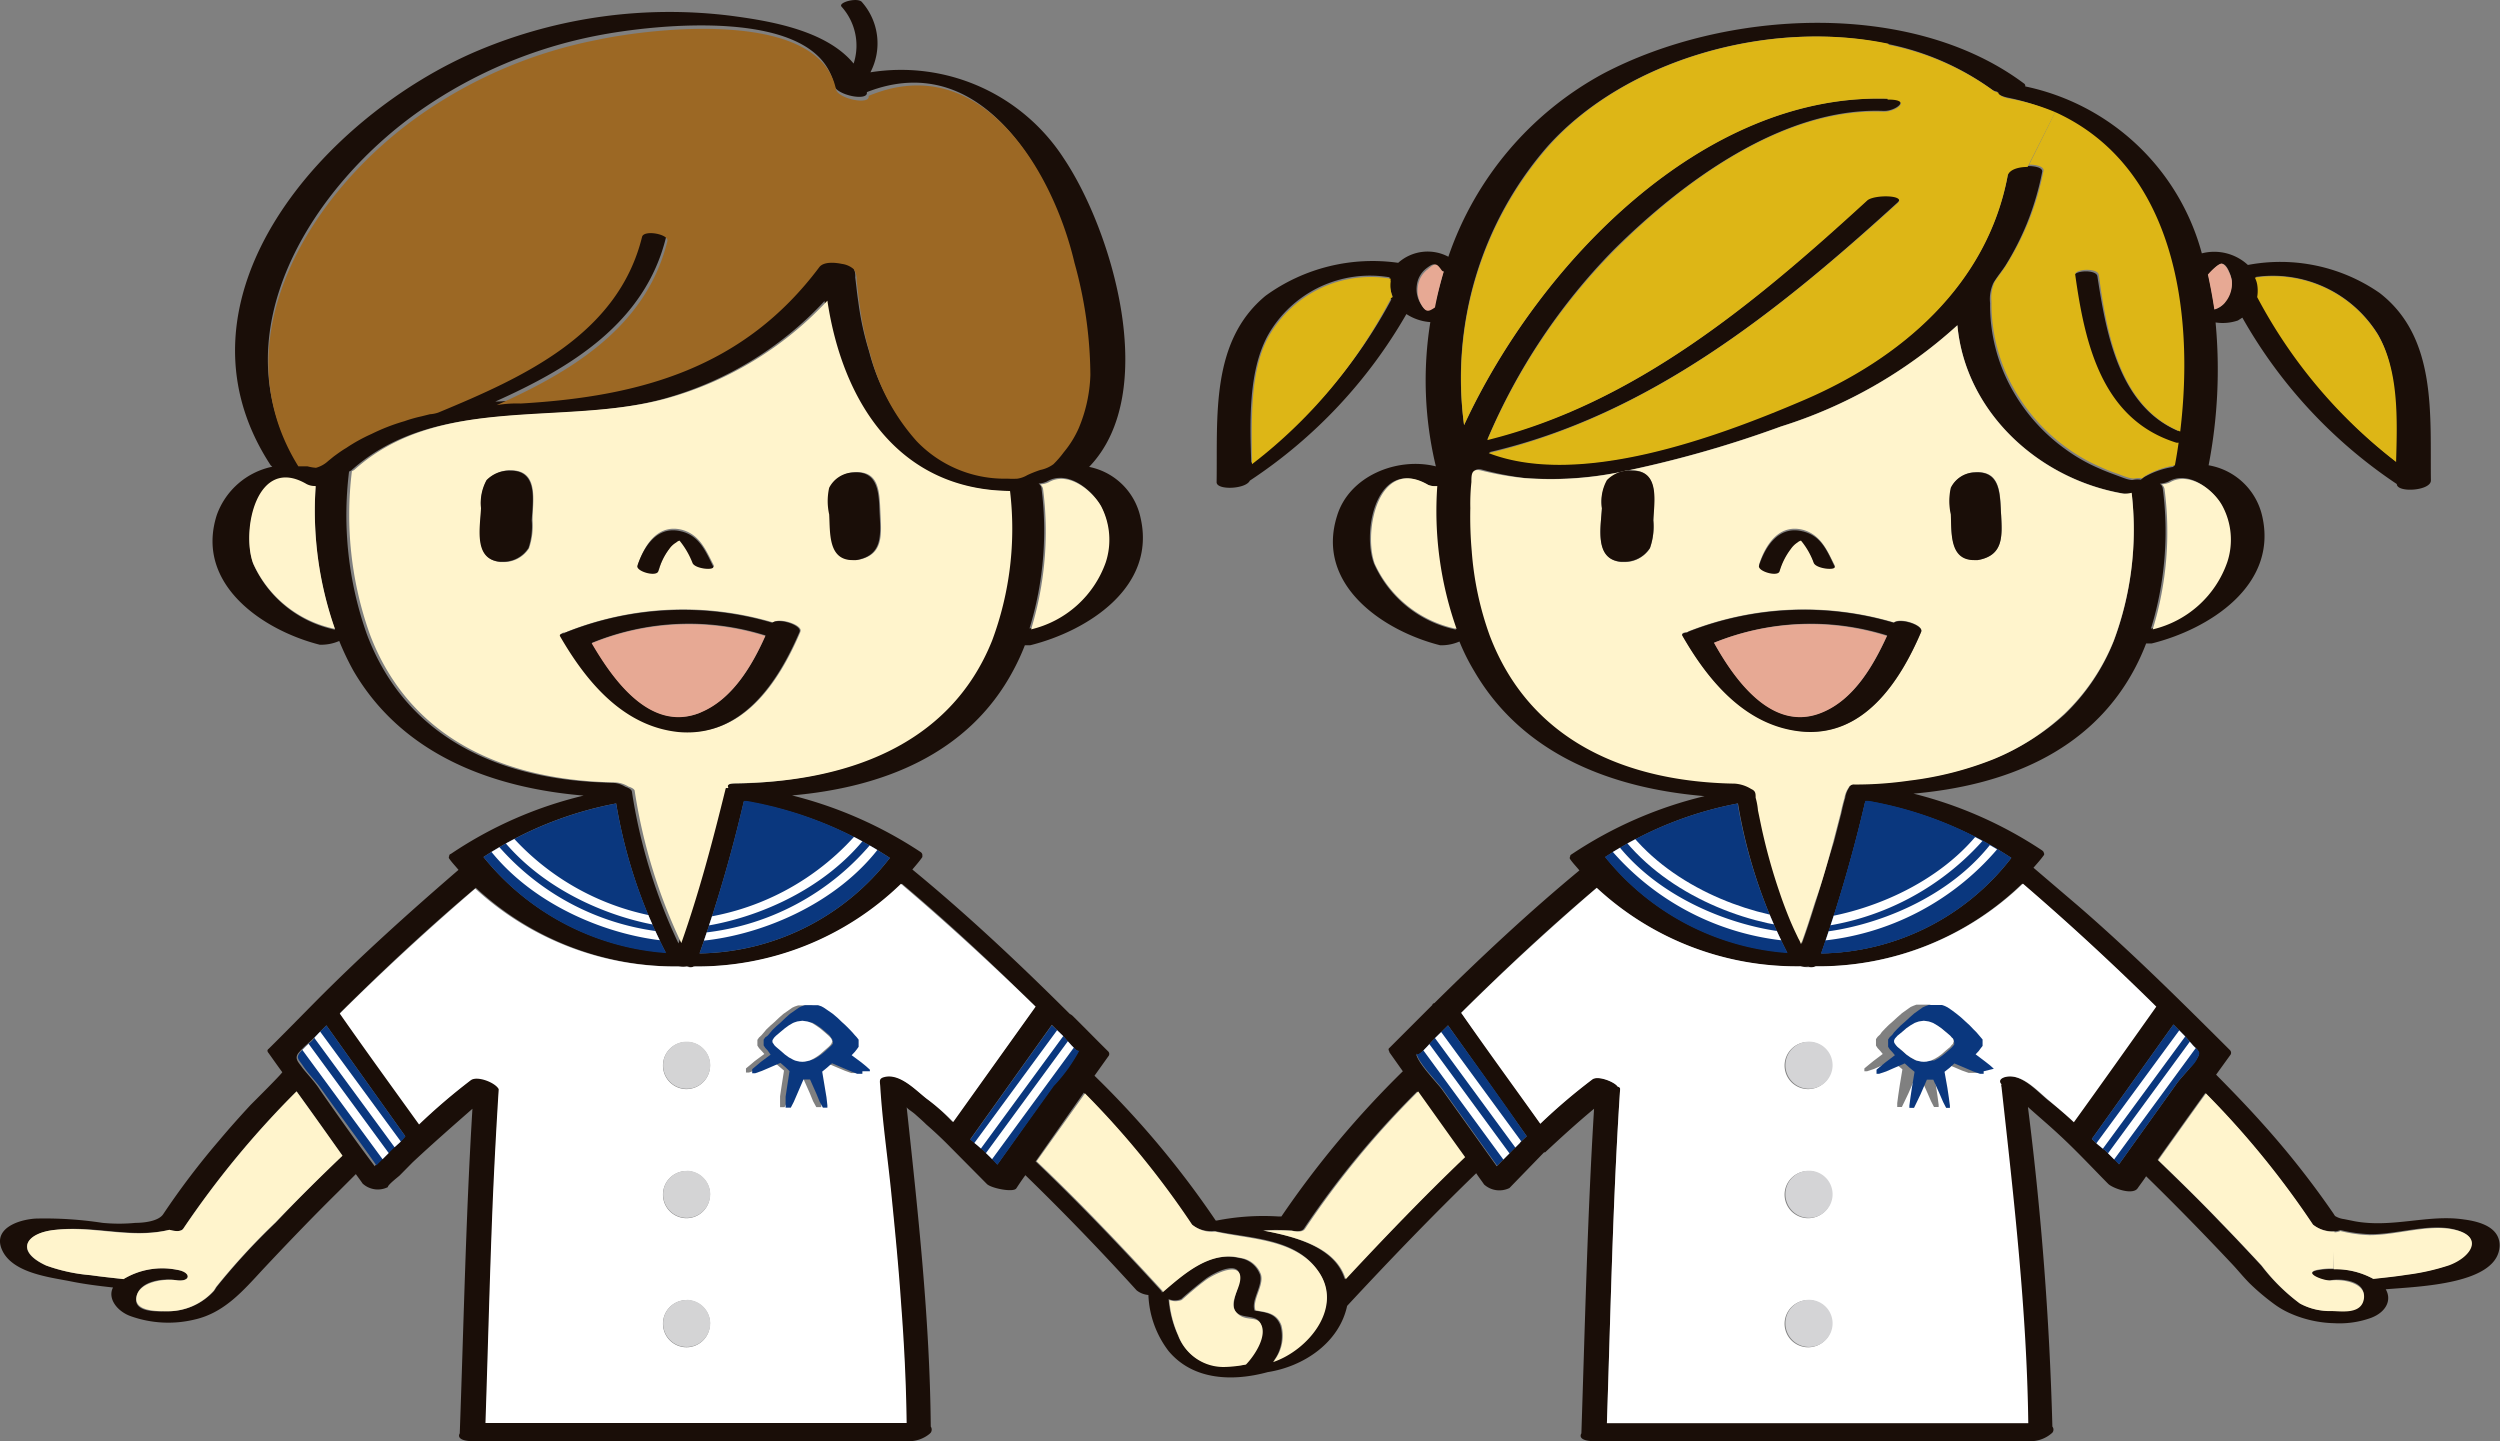 <svg xmlns="http://www.w3.org/2000/svg" xmlns:xlink="http://www.w3.org/1999/xlink" width="140.02" height="80.72" viewBox="0 0 140.02 80.72">
  <rect x="0" y="0" width="140.02" height="80.72" fill="#808080" stroke="none"/>
  <defs>
    <style>
      .a {
        fill: none;
      }

      .b {
        fill: #1a0e08;
      }

      .c {
        fill: #fff4cc;
      }

      .d {
        fill: #ddb616;
      }

      .e {
        fill: #e7a994;
      }

      .f {
        fill: #0a377e;
      }

      .g {
        fill: #fff;
      }

      .h {
        fill: #d4d4d6;
      }

      .i {
        fill: #9c6824;
      }

      .j {
        fill: #d4d4d5;
      }

      .k {
        clip-path: url(#a);
      }

      .l {
        clip-path: url(#b);
      }

      .m {
        clip-path: url(#c);
      }

      .n {
        clip-path: url(#d);
      }

      .o {
        clip-path: url(#e);
      }

      .p {
        clip-path: url(#f);
      }

      .q {
        clip-path: url(#g);
      }

      .r {
        clip-path: url(#h);
      }
    </style>
    <clipPath id="a">
      <path class="a" d="M34.51,45a28.26,28.26,0,0,0,2.8,8.38A14.46,14.46,0,0,1,27.08,48,20.69,20.69,0,0,1,34.51,45Z"/>
    </clipPath>
    <clipPath id="b">
      <path class="a" d="M49.84,48.05A13.75,13.75,0,0,1,39.18,53.4a81.72,81.72,0,0,0,2.48-8.54h.18A21.09,21.09,0,0,1,49.84,48.05Z"/>
    </clipPath>
    <clipPath id="c">
      <path class="a" d="M18.28,57.43l4.42,6.21c0,.1-.55.56-.62.63l-1,1C20.08,63.84,19,62.41,18,61c-.31-.44-.71-.83-1-1.26s-.43-.48-.2-.79a6.25,6.25,0,0,1,.69-.67C17.69,58,18,57.72,18.28,57.43Z"/>
    </clipPath>
    <clipPath id="d">
      <path class="a" d="M59.52,58c.23.23.81,1,.94.83a9.16,9.16,0,0,1-1.44,2l-3.16,4.41a10.68,10.68,0,0,0-1.52-1.41l4.57-6.41Z"/>
    </clipPath>
    <clipPath id="e">
      <path class="a" d="M97.32,45a28.55,28.55,0,0,0,2.8,8.38A14.46,14.46,0,0,1,89.89,48,20.69,20.69,0,0,1,97.32,45Z"/>
    </clipPath>
    <clipPath id="f">
      <path class="a" d="M112.61,48.05A13.77,13.77,0,0,1,102,53.4a86.89,86.89,0,0,0,2.48-8.54h.18A21.09,21.09,0,0,1,112.61,48.05Z"/>
    </clipPath>
    <clipPath id="g">
      <path class="a" d="M81.1,57.43c1.47,2.06,3,4.14,4.41,6.21l-.37.34V64l-1.29,1.29L80.79,61c-.27-.38-1.46-1.57-1.46-2.07,0,.44.77-.51.9-.65Z"/>
    </clipPath>
    <clipPath id="h">
      <path class="a" d="M123.13,58.86c.11.15,0,.28-.1.5a1.81,1.81,0,0,1-.41.49c-.25.31-.55.6-.78.94l-3.16,4.42s-.73-.73-.8-.8a6.17,6.17,0,0,1-.72-.62l4.57-6.41.6.61c.24.23.42.52.67.73A.35.35,0,0,1,123.13,58.86Z"/>
    </clipPath>
  </defs>
  <title>to-page-top-icon</title>
  <g>
    <path class="b" d="M53.35,62.84,58,56.38c-2.41-2.38-4.89-4.7-7.48-6.88a16.42,16.42,0,0,1-11.59,4.63.38.38,0,0,1-.37,0,1.54,1.54,0,0,1-.48,0,16.5,16.5,0,0,1-11.43-4.41c-2.62,2.21-5.14,4.56-7.59,7,1.48,2.06,2.95,4.14,4.44,6.21a34.18,34.18,0,0,1,2.9-2.48c.36-.26,1.37.13,1.56.5V61c-.13,2.07-.24,4.12-.33,6.19-.17,4.16-.27,8.31-.41,12.47H50.74c0-2.23-.14-4.46-.31-6.68-.14-2.07-.33-4.12-.55-6.19s-.5-4-.62-6c0-.28-.09-.43.25-.51.86-.2,1.73.73,2.34,1.21A11.64,11.64,0,0,1,53.35,62.84Zm7.11-4c-.13.19-.71-.6-.94-.83l-.61-.61-4.57,6.41a10.68,10.68,0,0,1,1.52,1.41L59,60.79a9,9,0,0,0,1.44-2Zm40.46-6c.29-.78.54-1.58.79-2.37.34-1.09.65-2.2,1-3.3l.43-1.66q.09-.43.21-.84a1.43,1.43,0,0,1,.24-.6.16.16,0,0,1,.08-.1.32.32,0,0,1,.25-.07,21.17,21.17,0,0,0,3.08-.22,18.74,18.74,0,0,0,4.71-1.2A13.18,13.18,0,0,0,115.65,40a11.69,11.69,0,0,0,2.74-4.09,17.8,17.8,0,0,0,1-8.27,1.85,1.85,0,0,1-.47,0c-4.78-.82-8.85-4.61-9.29-9.43a26.34,26.34,0,0,1-9.88,5.67,62.41,62.41,0,0,1-9.19,2.59,19.48,19.48,0,0,1-5.17.3A16.74,16.74,0,0,1,83,26.3c-.49-.12-.49.23-.53.65a11.64,11.64,0,0,0-.06,1.45,21.74,21.74,0,0,0,.08,2.42,17.69,17.69,0,0,0,1,4.7c2.25,5.94,7.68,8.21,13.74,8.31a2,2,0,0,1,.91.3c.21.11.21.28.25.49s.08.48.13.71c.1.47.19.94.3,1.41.25,1,.54,2.1.89,3.12.17.52.36,1,.56,1.51q.17.39.33.75l.18.38A2.07,2.07,0,0,1,100.92,52.84ZM138,68.3c.84.11,2,.41,2,1.46-.06,2.17-4.47,2.29-6.38,2.45.36.62,0,1.29-.82,1.6a5.21,5.21,0,0,1-2.07.3,6.45,6.45,0,0,1-2.41-.53,4.74,4.74,0,0,1-1-.58A12.69,12.69,0,0,1,126,71.88c-.35-.35-.65-.73-1-1.1-1.57-1.67-3.17-3.31-4.8-4.9-.15.23-.32.45-.48.68-.28.39-1.36,0-1.63-.24-.92-.93-1.83-1.91-2.8-2.8-.56-.52-1.13-1-1.71-1.52q1.13,8.91,1.37,17.9a.27.27,0,0,1,0,.34l-.08.07a1.83,1.83,0,0,1-1.14.41H89.35c-.76,0-.91-.22-.78-.44.2-6.06.34-12.14.71-18.18-.94.78-1.85,1.61-2.74,2.44h-.06l-1.94,2a1.28,1.28,0,0,1-1.42-.2c-.14-.21-.3-.41-.44-.63-2.48,2.4-4.88,4.9-7.23,7.43h0C75,75.22,73,76.54,71,76.85c-1.94.53-4.17.47-5.55-1.18a5.51,5.51,0,0,1-1.13-3.14,1.23,1.23,0,0,1-.66-.26q-3-3.31-6.23-6.45c-.18.24-.35.5-.51.74s-1.38,0-1.64-.24l-2.24-2.26c-.38-.38-.77-.74-1.16-1.08-.2-.2-.41-.38-.61-.56s-.48-.33-.49-.42c.64,5.94,1.3,11.93,1.35,17.9a.3.3,0,0,1,0,.34l-.07.07a1.83,1.83,0,0,1-1.14.41H26.53c-.74,0-.91-.22-.78-.44.22-6.06.34-12.14.71-18.18-1.14,1-2.28,2-3.35,3l-.73.74c-.11.1-.66.52-.66.65a1.26,1.26,0,0,1-1.41-.2c-.12-.18-.26-.36-.38-.53l-1,1c-1.43,1.41-2.83,2.87-4.2,4.33-1.11,1.2-2.16,2.43-3.81,2.81a6.27,6.27,0,0,1-3.59-.18c-.77-.27-1.32-1-1-1.61-.82-.09-1.63-.19-2.45-.36C2.74,71.53.74,71.29.14,70.06S1,68.31,2,68.25a21.3,21.3,0,0,1,3.74.24,9.63,9.63,0,0,0,1.86,0c.43,0,1.25-.08,1.53-.47a43.31,43.31,0,0,1,3.14-4.14c.57-.68,1.16-1.34,1.77-2,.15-.15,1.77-1.76,1.77-1.83-.26-.35-.51-.71-.76-1.06-.06-.07-.12-.17,0-.25.89-.88,1.76-1.77,2.63-2.65,2.56-2.58,5.25-5,8-7.37-.17-.21-.36-.4-.52-.63a.12.12,0,0,1,0-.14c0-.05,0-.09.1-.13a22.77,22.77,0,0,1,7.43-3.26c-5.12-.43-10.16-2.29-12.9-7A15,15,0,0,1,19,35.9a2.55,2.55,0,0,1-1.09.21c-3.2-.81-7-3.4-5.77-7.26a4.21,4.21,0,0,1,3.11-2.71l-.09-.08C9,16.65,18.3,6.38,26.83,2.81A27.68,27.68,0,0,1,40.91.88c2.21.29,5.36.81,6.9,2.68A3.26,3.26,0,0,0,47.13.37c-.2-.24.9-.53,1.14-.26a3.5,3.5,0,0,1,.48,3.94A10.86,10.86,0,0,1,59.58,8.87C62.3,12.93,65,22,61,26.15A3.68,3.68,0,0,1,63.88,29c.9,3.9-3,6.35-6.18,7.14h-.3a12.25,12.25,0,0,1-.65,1.41c-2.52,4.73-7.39,6.56-12.39,7a23.31,23.31,0,0,1,7.2,3.17.23.23,0,0,1,.1.15V48c-.17.25-.37.47-.56.7,3.08,2.53,6,5.28,8.82,8.09a.65.65,0,0,1,.15.1c.68.67,1.35,1.36,2,2a.2.2,0,0,1,0,.28h0l-.77,1.08a51.68,51.68,0,0,1,6.79,8.11h.06a13.53,13.53,0,0,1,3.42-.23h.2A53.48,53.48,0,0,1,78.57,60l-.75-1.06c0-.07-.11-.17,0-.25l2-2a0,0,0,0,1,0,0l.4-.4s0-.08.12-.11c2.6-2.57,5.29-5.09,8.12-7.43-.17-.21-.36-.4-.52-.63a.12.12,0,0,1,0-.14.13.13,0,0,1,.08-.13,23.08,23.08,0,0,1,7.45-3.26c-5.13-.43-10.16-2.29-12.9-7a11.69,11.69,0,0,1-.83-1.66,2.51,2.51,0,0,1-1.08.21c-3.21-.81-7-3.4-5.77-7.26.68-2.22,3.36-3.3,5.53-2.76a20.55,20.55,0,0,1-.31-8.08,2.78,2.78,0,0,1-1.34-.45A27.67,27.67,0,0,1,70,26.92c-.22.48-1.86.55-1.86.09.06-3.65-.36-7.89,2.75-10.45a10.21,10.21,0,0,1,7.42-1.84,2.47,2.47,0,0,1,2.81-.34A18.44,18.44,0,0,1,89.8,4.12C96.59.55,107-.07,113.35,4.67a.16.16,0,0,1,.08.17,13,13,0,0,1,9.89,9.35,2.78,2.78,0,0,1,2.58.65,9.75,9.75,0,0,1,7.38,1.57c3.23,2.5,2.82,6.82,2.87,10.5,0,.58-1.9.71-1.91.2a27.38,27.38,0,0,1-8.65-9.32l-.25.16a2.65,2.65,0,0,1-1.25.11,28.26,28.26,0,0,1-.39,8,3.72,3.72,0,0,1,3,2.84c.9,3.9-3,6.35-6.19,7.14h-.31a12.72,12.72,0,0,1-.64,1.41c-2.51,4.73-7.39,6.56-12.39,7a23.15,23.15,0,0,1,7.19,3.17c.07.05.11.1.11.15a.11.11,0,0,1,0,.13c-.18.25-.38.47-.58.7l2.46,2.1c3,2.59,5.77,5.35,8.55,8.12a.21.21,0,0,1,0,.29l-.78,1.08c.89.9,1.76,1.8,2.6,2.74a49.09,49.09,0,0,1,4,5.08.36.36,0,0,0,.07.1,1.24,1.24,0,0,0,.5.17l.59.12C134,68.79,136,68,138,68.3Zm-.86,2.53c1.27-.45,2-1.61.21-2-1.42-.3-3.19.33-4.66.29a8,8,0,0,1-1.61-.23.79.79,0,0,1-.37.07,1.79,1.79,0,0,1-1.2-.39,49.25,49.25,0,0,0-6-7.35c-.9,1.25-1.78,2.49-2.67,3.74,1.17,1.13,2.33,2.26,3.45,3.43.79.81,1.57,1.64,2.35,2.48A10.75,10.75,0,0,0,128.8,73a3.51,3.51,0,0,0,1.77.42c.57,0,1.68.06,1.81-.71.17-1-1.29-1.13-1.88-1-.44.07-1.59-.42-.67-.57a4.1,4.1,0,0,1,.86-.06,4.42,4.42,0,0,1,2.22.54c.62-.07,1.24-.13,1.86-.23a12.65,12.65,0,0,0,2.42-.55Zm-2.95-45c0-2.38.12-5.12-1-7.09a6.91,6.91,0,0,0-6.84-3.23,1.32,1.32,0,0,1,.13.38,2.12,2.12,0,0,1,0,.71,28.26,28.26,0,0,0,7.74,9.27Zm-9.6-8.94a1.62,1.62,0,0,0,.41-1.17,1.86,1.86,0,0,0-.13-.46h0c-.1-.24-.23-.46-.41-.49s-.63.43-.78.61h0q.21,1,.36,1.95a1.17,1.17,0,0,0,.58-.4Zm.1,14.57a4,4,0,0,0-.26-3.15c-.52-.91-1.86-2-3-1.33a1.47,1.47,0,0,1-.46.11.42.42,0,0,1,.16.25,18.55,18.55,0,0,1-.66,7.87,5.83,5.83,0,0,0,4.2-3.71ZM123,59.36c.14-.22.21-.35.1-.5a.45.45,0,0,0-.1-.14c-.25-.21-.43-.5-.67-.73l-.6-.61-4.57,6.41a6.17,6.17,0,0,0,.72.62c.07.07.8.75.8.8l3.16-4.42c.23-.34.53-.63.78-.94A5.62,5.62,0,0,0,123,59.36Zm-1-35.19c.87-6.87-.35-14.93-7-17.89a12.11,12.11,0,0,0-2.54-.81c-.43-.09-.59-.22-.6-.34a.61.61,0,0,1-.29-.11,15,15,0,0,0-5.91-2.57C99,1.05,91,3.38,86.68,8.19A19.73,19.73,0,0,0,82,23.81c4.16-9,13.35-18.62,23.71-18.28h.17c1.15,0,.32.71-.4.68C99.85,6,94.19,10.21,90.37,14A34.13,34.13,0,0,0,83.31,24.6c8.33-2,15.07-7.73,21.28-13.42.38-.34,2.21-.32,1.7.15-6.73,6.14-13.93,11.92-22.9,14,5.09,2,12.82-.93,17.51-2.91,5.57-2.35,10.41-6.48,11.56-12.65.06-.33.61-.47,1.11-.47s.84.12.81.32a15.89,15.89,0,0,1-.87,2.93,15.7,15.7,0,0,1-1.18,2.31c-.22.34-.48.64-.69,1a2.16,2.16,0,0,0-.18,1.12,9.66,9.66,0,0,0,1.33,5,10.23,10.23,0,0,0,2.85,3.15,9.67,9.67,0,0,0,1.87,1.08c.33.15.67.28,1,.4s.8.33,1,.26a1.34,1.34,0,0,1,.4,0,.64.64,0,0,1,.15-.13,4.7,4.7,0,0,1,1.67-.59c.08-.42.15-.85.21-1.28h-.14c-4.16-1.31-5.11-5.53-5.65-9.4,0-.33,1.26-.39,1.32,0,.49,3.18,1.2,7.31,4.6,8.7ZM116.1,62.86c1.55-2.15,3.09-4.32,4.62-6.48-2.41-2.38-4.88-4.7-7.47-6.88a16.46,16.46,0,0,1-11.6,4.63c-.07.08-.2.09-.36,0a1.6,1.6,0,0,1-.49,0,16.45,16.45,0,0,1-11.37-4.41c-2.62,2.21-5.14,4.56-7.59,7,1.48,2.06,3,4.14,4.43,6.21a32.82,32.82,0,0,1,2.91-2.48c.31-.24,1.26.14,1.42.4a.14.14,0,0,1,.14.15c-.41,6.22-.53,12.47-.74,18.7h23.55c-.08-6.28-.81-12.6-1.5-18.84a.17.17,0,0,1,0-.14c-.17-.19,0-.34.22-.41.91-.22,1.78.77,2.41,1.29a19.13,19.13,0,0,1,1.47,1.26ZM102,53.4a13.73,13.73,0,0,0,10.65-5.35,20.92,20.92,0,0,0-8-3.15h-.18A81,81,0,0,1,102,53.4Zm-1.88,0A28.55,28.55,0,0,1,97.34,45a20.49,20.49,0,0,0-7.43,3,14.46,14.46,0,0,0,10.21,5.34ZM85.51,63.64c-1.46-2.07-2.94-4.15-4.41-6.21l-.89.88c-.13.14-.9,1.09-.9.65,0,.5,1.19,1.69,1.46,2.07l3.06,4.29L85.12,64V64ZM82,64.81c-.88-1.22-1.75-2.45-2.63-3.68a50.16,50.16,0,0,0-6.34,7.68c-.12.18-.44.17-.74.1h-.08a12.35,12.35,0,0,0-1.49,0c1.93.36,4.07,1,4.59,2.72C77.54,69.32,79.75,67,82,64.81Zm-1.2-49.59a.27.27,0,0,1-.12-.09c-.29-.38-.36-.43-.78-.11a1.4,1.4,0,0,0-.54.91A1.57,1.57,0,0,0,79.56,17c.26.45.39.43.77.17.17-.66.34-1.32.53-2Zm.72,20a19.8,19.8,0,0,1-1.08-8,1,1,0,0,1-.48-.06c-2.84-1.64-3.71,2.61-3,4.42a6.46,6.46,0,0,0,4.6,3.69Zm-3.66-18.5A.84.84,0,0,1,78,16.6a2,2,0,0,1-.17-.92.38.38,0,0,1,0-.15A6.57,6.57,0,0,0,71,18.8c-1.08,2-1,4.78-.92,7.12a27.88,27.88,0,0,0,7.85-9.15ZM71.26,76.24c2-.68,4-3.07,2.53-5.1C72.52,69.33,70,69.37,68,68.94a1.74,1.74,0,0,1-1.3-.39,49.25,49.25,0,0,0-6-7.35L58,65.05c2.45,2.33,4.79,4.79,7.06,7.27v.07h0c1.19-1,2.65-2.34,4.34-1.93a1.43,1.43,0,0,1,1.17.94c.17.62-.51,1.4-.31,2,.6.11,1.18.13,1.45.83a2.29,2.29,0,0,1-.43,2.06Zm-1.51.13c.44-.45,1.29-1.67.77-2.36-.28-.37-1-.16-1.31-.55s.15-1.25.21-1.81c.14-1.19-1.45-.37-1.93,0s-.9.72-1.34,1.11a.94.94,0,0,1-.7,0,6,6,0,0,0,.51,2,2.7,2.7,0,0,0,2.64,1.75,5.91,5.91,0,0,0,1.19-.09ZM61.89,31.45a4.06,4.06,0,0,0-.26-3.15c-.52-.9-1.85-2-3-1.33a1.24,1.24,0,0,1-.46.11.42.42,0,0,1,.16.25,18.72,18.72,0,0,1-.67,7.87,5.88,5.88,0,0,0,4.22-3.7ZM61,20.87a23.86,23.86,0,0,0-.89-6.23c-1.23-5-5.13-12-11.56-9.48h0c.11.54-1.71.17-1.83-.37C45.84.34,36.64,1.36,33.41,2A25.93,25.93,0,0,0,23.66,6.1c-6.17,4.26-11.46,12.56-7,19.8h.52a2.43,2.43,0,0,0,.47.08,1.64,1.64,0,0,0,.68-.38l.32-.26c.22-.16.45-.33.69-.47a9.46,9.46,0,0,1,1.43-.79,11,11,0,0,1,1.83-.71,7.9,7.9,0,0,1,.95-.27L24,23a1.79,1.79,0,0,0,.46-.09c4.75-2,10.07-4.36,11.42-9.84.1-.42,1.51-.15,1.42.23-1.18,4.79-5.34,7.3-9.56,9.19.44,0,.9-.06,1.35-.09,6.76-.39,12.5-2,16.72-7.64.25-.33.93-.25,1.26-.18a1.27,1.27,0,0,1,.66.29,1.06,1.06,0,0,1,.17.67c.06.45.1.9.17,1.35a16.49,16.49,0,0,0,.6,2.77,11.6,11.6,0,0,0,2.59,4.85,6.81,6.81,0,0,0,5,2.1h.12a4.51,4.51,0,0,0,.52,0,1.56,1.56,0,0,0,.56-.2,6.52,6.52,0,0,1,.73-.29,1.83,1.83,0,0,0,.73-.32,5.4,5.4,0,0,0,.56-.61,5.71,5.71,0,0,0,.83-1.33,8.21,8.21,0,0,0,.73-2.92Zm-5.54,15a17.93,17.93,0,0,0,1-8.37c-6.29-.07-9.39-5-10.28-10.64a19.32,19.32,0,0,1-9.06,5.49c-5.74,1.56-12.69-.28-17.45,4l-.12.06a19.92,19.92,0,0,0,1,9.12c2.24,5.94,7.67,8.21,13.74,8.31a1.5,1.5,0,0,1,.74.23c.19.06.34.15.36.26A30.63,30.63,0,0,0,38,52.84c1-2.83,1.76-5.72,2.48-8.64,0-.06.07-.08.14-.1s.05-.21.45-.21c6.07-.09,12-2.07,14.43-8ZM39.18,53.4a13.75,13.75,0,0,0,10.66-5.35,21.08,21.08,0,0,0-8-3.15h-.18A81,81,0,0,1,39.18,53.4Zm-1.87,0A28.26,28.26,0,0,1,34.51,45a20.49,20.49,0,0,0-7.43,3,14.44,14.44,0,0,0,10.23,5.34ZM22.7,63.64l-4.42-6.21-.88.88a6.25,6.25,0,0,0-.69.67c-.23.31,0,.51.2.79s.73.82,1,1.26c1,1.43,2,2.86,3.08,4.29,0-.07.91-.9,1-1A6.72,6.72,0,0,0,22.7,63.64Zm-3.52,1.08c-.85-1.2-1.7-2.4-2.57-3.6a51.25,51.25,0,0,0-6.34,7.68c-.12.2-.47.17-.79.08-2.14.5-4.18-.26-6.37,0-1.67.17-2.32,1.19-.53,2a9.63,9.63,0,0,0,2.49.54c.62.09,1.23.15,1.84.22a4.2,4.2,0,0,1,3-.52c.83.13.78.71-.06.58-.66-.11-2,0-2.21.91s1.12.85,1.66.83A3.47,3.47,0,0,0,12,72.29l.14-.22a37.55,37.55,0,0,1,3.31-3.6C16.65,67.19,17.91,65.94,19.18,64.72Zm-.42-29.46a20,20,0,0,1-1.08-8,1,1,0,0,1-.48-.06c-2.83-1.64-3.69,2.61-3,4.42a6.45,6.45,0,0,0,4.56,3.65Z"/>
    <path class="c" d="M137.4,68.86c1.74.36,1.06,1.52-.21,2a12.43,12.43,0,0,1-2.4.54c-.62.1-1.24.16-1.86.23a4.42,4.42,0,0,0-2.22-.54l0-2.07a.79.79,0,0,0,.37-.07,8,8,0,0,0,1.61.23C134.21,69.19,136,68.56,137.4,68.86Z"/>
    <path class="d" d="M133.2,18.78c1.16,2,1.07,4.71,1,7.09a28.36,28.36,0,0,1-7.78-9.23,2.12,2.12,0,0,0,0-.71,1.32,1.32,0,0,0-.13-.38A6.9,6.9,0,0,1,133.2,18.78Z"/>
    <path class="c" d="M130.52,71.72c.59-.09,2,.09,1.88,1s-1.24.72-1.81.71a3.51,3.51,0,0,1-1.77-.42,10.75,10.75,0,0,1-2.14-2.12c-.78-.84-1.56-1.67-2.35-2.48-1.12-1.17-2.28-2.3-3.45-3.43.89-1.25,1.77-2.49,2.67-3.74a49.25,49.25,0,0,1,6,7.35,1.79,1.79,0,0,0,1.2.39l-.05,2.07a4.1,4.1,0,0,0-.86.06C128.93,71.27,130.08,71.72,130.52,71.72Z"/>
    <path class="e" d="M125,15.72a1.65,1.65,0,0,1-.35,1.19,1.24,1.24,0,0,1-.63.42q-.15-1-.36-1.95h0c.15-.18.61-.65.78-.61s.31.25.41.49h0A1.77,1.77,0,0,1,125,15.72Z"/>
    <path class="c" d="M124.48,28.35a4,4,0,0,1,.26,3.15,5.84,5.84,0,0,1-4.17,3.75,18.55,18.55,0,0,0,.66-7.87.42.42,0,0,0-.16-.25,1.47,1.47,0,0,0,.46-.11C122.62,26.38,124,27.44,124.48,28.35Z"/>
    <path class="f" d="M123.13,58.86c.11.15,0,.28-.1.5a1.81,1.81,0,0,1-.41.49c-.25.31-.55.6-.78.94l-3.16,4.42s-.73-.73-.8-.8a6.17,6.17,0,0,1-.72-.62l4.57-6.41.6.61c.24.23.42.52.67.73A.35.35,0,0,1,123.13,58.86Z"/>
    <path class="d" d="M115.11,6.28c6.61,3,7.83,11,7,17.89-3.4-1.39-4.11-5.52-4.56-8.78-.06-.4-1.37-.34-1.32,0,.54,3.87,1.49,8.09,5.65,9.4a.33.33,0,0,0,.14,0c-.06.43-.13.86-.21,1.28a4.7,4.7,0,0,0-1.67.59.64.64,0,0,0-.15.13,1.34,1.34,0,0,0-.4,0c-.23.07-.81-.2-1-.26a9.82,9.82,0,0,1-1-.4,9.67,9.67,0,0,1-1.87-1.08,10.23,10.23,0,0,1-2.85-3.15,9.66,9.66,0,0,1-1.33-5,2.16,2.16,0,0,1,.18-1.12c.21-.33.47-.63.69-1a15.7,15.7,0,0,0,1.18-2.31,15.89,15.89,0,0,0,.87-2.93c0-.2-.36-.32-.81-.32Z"/>
    <path class="g" d="M120.77,56.38c-1.53,2.16-3.07,4.33-4.62,6.48,0-.06-1.3-1.15-1.42-1.25-.63-.52-1.5-1.51-2.41-1.29-.27.07-.39.22-.22.41a.17.17,0,0,0,0,.14c.69,6.24,1.42,12.56,1.5,18.84H90c.21-6.23.33-12.48.74-18.7,0-.06,0-.11-.14-.15-.16-.26-1.11-.64-1.42-.4a32.82,32.82,0,0,0-2.91,2.48c-1.48-2.07-3-4.15-4.43-6.21,2.45-2.43,5-4.78,7.59-7a16.48,16.48,0,0,0,11.42,4.39,1.6,1.6,0,0,0,.49.05.7.7,0,0,0,.36-.05,16.46,16.46,0,0,0,11.6-4.63C115.89,51.72,118.36,54,120.77,56.38ZM111.1,60h0v0h0l-.21-.19-.28-.22-.53-.4.17-.18.11-.15.11-.14h0v-.08h0v-.2h0v-.08l-.11-.13-.11-.13-.23-.3-.18-.18-.2-.21-.23-.21-.25-.23-.27-.22-.24-.18-.25-.17-.14-.07-.17-.06h-.76l-.16.06-.16.07-.24.17-.25.18-.25.22-.25.23-.24.21-.21.21-.17.18-.1.14-.14.13-.09.13v.08h0v.2h0v.08h0l.09.14.14.15.15.18-.53.4-.27.22-.23.19h0V60h0v0h.15l.39-.13.41-.18.63-.27.28.25.27.22-.15.9-.08.54-.06.45V62h.26l.16-.33.21-.44.35-.81h.36l.36.81.19.44.17.33h.26v-.13l-.06-.45-.08-.54-.16-.9.29-.23.26-.24.64.27.42.18.37.13H111l.06,0h0v-.12Zm-8.51-.31A1.32,1.32,0,1,0,101.26,61h0A1.33,1.33,0,0,0,102.59,59.66Zm0,7.22a1.32,1.32,0,1,0-1.32,1.32,1.32,1.32,0,0,0,1.32-1.32Zm0,7.23a1.32,1.32,0,1,0-1.32,1.32,1.32,1.32,0,0,0,1.32-1.32Z"/>
    <path class="c" d="M119.39,27.6a17.8,17.8,0,0,1-1,8.27A11.69,11.69,0,0,1,115.6,40a13.18,13.18,0,0,1-3.94,2.52,18.74,18.74,0,0,1-4.71,1.2,21.17,21.17,0,0,1-3.08.22.32.32,0,0,0-.25.07.16.16,0,0,0-.08.1,1.43,1.43,0,0,0-.24.6q-.12.4-.21.84l-.43,1.66c-.3,1.1-.61,2.21-1,3.3-.25.79-.5,1.59-.79,2.37a1.87,1.87,0,0,0-.15-.32l-.18-.38q-.17-.36-.33-.75c-.2-.49-.39-1-.56-1.51a32,32,0,0,1-.89-3.12c-.11-.47-.2-.94-.3-1.41a3.67,3.67,0,0,0-.13-.71c0-.24,0-.38-.25-.49a2,2,0,0,0-.91-.3c-6.06-.1-11.49-2.37-13.74-8.31a17.69,17.69,0,0,1-1-4.7,21.74,21.74,0,0,1-.08-2.42A11.64,11.64,0,0,1,82.41,27c0-.42,0-.77.53-.65a16.74,16.74,0,0,0,2.45.43,19.48,19.48,0,0,0,5.17-.3,62.41,62.41,0,0,0,9.19-2.59,26.34,26.34,0,0,0,9.88-5.67c.44,4.82,4.51,8.61,9.29,9.43A1.49,1.49,0,0,0,119.39,27.6Zm-8.63,3.77c1.45-.25,1.38-1.32,1.32-2.51s0-2.51-1.46-2.41a1.54,1.54,0,0,0-1.33.86,3.41,3.41,0,0,0,0,1.49c0,1-.09,2.54,1.3,2.56h.17Zm-3.16,4c.15-.36-1.15-.8-1.53-.51a17.72,17.72,0,0,0-11.48.49l-.11.06c-.19,0-.31.07-.25.18,1.45,2.53,3.53,5,6.63,5.36,3.48.37,5.53-2.72,6.74-5.56Zm-6-3.88c.17.33,1.29.43,1.16.18-.42-.84-.78-1.73-1.79-2-1.32-.33-2.08.81-2.44,1.92-.1.32,1,.65,1.15.32a3.83,3.83,0,0,1,.63-1.24,1.34,1.34,0,0,1,.38-.37.44.44,0,0,1,.19-.1,4.27,4.27,0,0,1,.71,1.31Zm-9-2.36c0-1.06.38-2.76-1.18-2.79a1.81,1.81,0,0,0-1.39.57,2.46,2.46,0,0,0-.31,1.57c-.06,1-.43,2.82,1.06,3h.14a1.68,1.68,0,0,0,1.49-.77,3.59,3.59,0,0,0,.19-1.56Z"/>
    <path class="d" d="M115.11,6.28l-1.55,3.07c-.5,0-1,.14-1.11.47-1.15,6.17-6,10.3-11.56,12.65-4.69,2-12.42,4.87-17.51,2.91,9-2.13,16.17-7.91,22.9-14,.51-.47-1.32-.49-1.7-.15-6.21,5.69-13,11.37-21.28,13.42a34.13,34.13,0,0,1,7.06-10.57c3.82-3.85,9.48-8.06,15.13-7.82.72,0,1.55-.64.4-.68h-.17V2.5a15,15,0,0,1,5.91,2.57.61.61,0,0,0,.29.11c0,.12.17.25.6.34A12.23,12.23,0,0,1,115.11,6.28Z"/>
    <path class="b" d="M112.08,28.86c.06,1.19.13,2.26-1.32,2.51h-.2c-1.39,0-1.25-1.55-1.3-2.56a3.41,3.41,0,0,1,0-1.49,1.54,1.54,0,0,1,1.33-.86C112.11,26.35,112,27.81,112.08,28.86Z"/>
    <path class="f" d="M111.1,60v.14h0l-.06,0h-.15l-.37-.13-.42-.18-.64-.27-.26.24-.29.23.16.9.08.54.06.45v.13H109l-.17-.33-.19-.44-.36-.81h-.36l-.35.81-.21.44-.16.33h-.26v-.13l.06-.45.08-.54.15-.9-.27-.22-.28-.25-.63.27-.41.18-.39.13h-.15v0h0v-.23h0l.23-.19.27-.22.53-.4-.15-.18-.14-.15-.09-.14h0V58.5h0v-.2h0v-.08l.09-.13.14-.13.1-.14.17-.18.21-.21.24-.21.25-.23.25-.22.25-.18.24-.17.16-.07.16-.06h.76l.17.06.14.07.25.17.24.18.27.22.25.23.23.21.2.21.18.18.12.14.11.13.11.13v.08h0v.2h0v.08h0l-.11.14-.11.15-.17.18.53.4.28.22.21.19h0v0Zm-1.67-1.64v-.14l-.07-.07-.08-.09-.26-.22-.24-.2-.23-.16-.24-.14h-1l-.24.14-.23.16-.24.2-.26.22-.08.09-.06.07v.29l.06.08.08.09.26.23.24.2.23.16.24.13.11,0h.8l.11,0,.24-.13.23-.16.24-.2.26-.23.08-.09.07-.08v-.15Z"/>
    <polygon class="g" points="109.4 58.25 109.43 58.31 109.4 58.39 109.38 58.46 109.3 58.54 109.23 58.63 108.97 58.85 108.73 59.06 108.5 59.22 108.26 59.35 108.15 59.4 108.03 59.43 107.9 59.46 107.75 59.47 107.6 59.46 107.47 59.43 107.35 59.4 107.24 59.35 107 59.22 106.77 59.06 106.54 58.85 106.27 58.63 106.19 58.54 106.13 58.46 106.09 58.39 106.08 58.31 106.09 58.25 106.13 58.17 106.19 58.1 106.27 58.01 106.54 57.79 106.77 57.59 107 57.43 107.24 57.29 107.35 57.25 107.47 57.21 107.6 57.19 107.75 57.17 107.9 57.19 108.03 57.21 108.15 57.25 108.26 57.29 108.5 57.43 108.73 57.59 108.97 57.79 109.23 58.01 109.3 58.1 109.38 58.17 109.4 58.25"/>
    <path class="f" d="M112.65,48.05A13.7,13.7,0,0,1,102,53.4a81.67,81.67,0,0,0,2.47-8.54h.18A20.84,20.84,0,0,1,112.65,48.05Z"/>
    <path class="b" d="M106.07,34.88c.38-.29,1.68.15,1.53.51-1.21,2.84-3.26,5.93-6.74,5.58-3.1-.32-5.18-2.83-6.63-5.36-.06-.11.06-.16.25-.18l.11-.06A17.72,17.72,0,0,1,106.07,34.88Zm-4,5c1.76-.72,2.85-2.58,3.63-4.29A14.31,14.31,0,0,0,96,36c1.2,2.14,3.31,5,6,3.91Z"/>
    <path class="d" d="M105.77,2.45V5.53C95.36,5.19,86.17,14.82,82,23.81A19.76,19.76,0,0,1,86.74,8.19C91,3.38,99.08,1.05,105.77,2.45Z"/>
    <path class="e" d="M105.68,35.62c-.78,1.71-1.87,3.57-3.63,4.29C99.29,41.05,97.18,38.14,96,36A14.31,14.31,0,0,1,105.68,35.62Z"/>
    <path class="b" d="M102.75,31.72c.13.25-1,.15-1.16-.18a4.25,4.25,0,0,0-.72-1.26.44.44,0,0,0-.19.1,1.34,1.34,0,0,0-.38.37A3.83,3.83,0,0,0,99.67,32c-.1.33-1.25,0-1.15-.32.36-1.11,1.12-2.25,2.44-1.92C102,30,102.33,30.85,102.75,31.72Z"/>
    <path class="h" d="M101.27,58.34A1.32,1.32,0,1,1,100,59.66a1.32,1.32,0,0,1,1.32-1.32Z"/>
    <path class="h" d="M101.27,65.57A1.32,1.32,0,1,1,100,66.89h0A1.31,1.31,0,0,1,101.27,65.57Z"/>
    <path class="h" d="M101.27,72.8A1.32,1.32,0,1,1,100,74.12h0A1.31,1.31,0,0,1,101.27,72.8Z"/>
    <path class="f" d="M97.32,45a28.55,28.55,0,0,0,2.8,8.38A14.46,14.46,0,0,1,89.89,48,20.69,20.69,0,0,1,97.32,45Z"/>
    <path class="b" d="M91.42,26.36c1.56,0,1.23,1.73,1.18,2.79a3.68,3.68,0,0,1-.19,1.54,1.68,1.68,0,0,1-1.49.77h-.14c-1.49-.13-1.12-1.91-1.06-3A2.46,2.46,0,0,1,90,26.89,1.79,1.79,0,0,1,91.42,26.36Z"/>
    <path class="f" d="M81.1,57.43c1.47,2.06,3,4.14,4.41,6.21l-.37.34V64l-1.29,1.29L80.79,61c-.27-.38-1.46-1.57-1.46-2.07,0,.44.77-.51.9-.65Z"/>
    <path class="c" d="M79.43,61.13c.88,1.23,1.75,2.46,2.63,3.68-2.31,2.2-4.52,4.51-6.69,6.84-.52-1.75-2.66-2.36-4.59-2.72a12.35,12.35,0,0,1,1.49,0h.08c.3.07.62.08.74-.1A50.32,50.32,0,0,1,79.43,61.13Z"/>
    <path class="e" d="M80.74,15.13a.27.27,0,0,0,.12.09,19.49,19.49,0,0,0-.49,2c-.38.26-.51.28-.77-.17A1.57,1.57,0,0,1,79.42,16a1.4,1.4,0,0,1,.54-.91C80.38,14.72,80.45,14.72,80.74,15.13Z"/>
    <path class="c" d="M80.5,27.22a19.8,19.8,0,0,0,1.08,8A6.46,6.46,0,0,1,77,31.58c-.66-1.81.21-6.06,3-4.42A1,1,0,0,0,80.5,27.22Z"/>
    <path class="d" d="M78,16.65c-.06,0-.11.07-.13.12A27.81,27.81,0,0,1,70.12,26c0-2.34-.16-5.14.92-7.12a6.57,6.57,0,0,1,6.85-3.27.38.38,0,0,0,0,.15A1.82,1.82,0,0,0,78,16.65Z"/>
    <path class="c" d="M73.83,71.19c1.43,2-.52,4.42-2.53,5.1a2.29,2.29,0,0,0,.47-2.07c-.27-.7-.85-.72-1.45-.83-.2-.59.48-1.37.31-2a1.43,1.43,0,0,0-1.17-.94c-1.69-.41-3.15.91-4.34,1.93h0v-.07c-2.27-2.48-4.61-4.94-7.06-7.27l2.71-3.8a49.25,49.25,0,0,1,6,7.35,1.74,1.74,0,0,0,1.3.39C70,69.42,72.56,69.38,73.83,71.19Z"/>
    <path class="c" d="M70.56,74.06c.52.69-.33,1.91-.77,2.36a6.34,6.34,0,0,1-1.15.14A2.69,2.69,0,0,1,66,74.81a6,6,0,0,1-.51-2,.94.94,0,0,0,.7,0c.44-.39.88-.77,1.34-1.11s2.07-1.15,1.93,0c-.06.56-.66,1.3-.21,1.81S70.28,73.72,70.56,74.06Z"/>
    <path class="c" d="M61.67,28.35a4.06,4.06,0,0,1,.26,3.15,5.87,5.87,0,0,1-4.18,3.75,18.72,18.72,0,0,0,.67-7.87.42.42,0,0,0-.16-.25,1.24,1.24,0,0,0,.46-.11C59.82,26.37,61.15,27.45,61.67,28.35Z"/>
    <path class="i" d="M60.18,14.72A23.86,23.86,0,0,1,61.07,21,8.33,8.33,0,0,1,60.41,24a5.71,5.71,0,0,1-.83,1.33A5.4,5.4,0,0,1,59,26a1.83,1.83,0,0,1-.73.32,6.52,6.52,0,0,0-.73.29,1.56,1.56,0,0,1-.56.2,4.51,4.51,0,0,1-.52,0h-.12a6.81,6.81,0,0,1-5-2.1,11.6,11.6,0,0,1-2.59-4.85,16.49,16.49,0,0,1-.6-2.77c-.07-.45-.11-.9-.17-1.35a1.06,1.06,0,0,0-.17-.67,1.27,1.27,0,0,0-.66-.29c-.33-.07-1-.15-1.26.18-4.22,5.64-10,7.25-16.72,7.64a6.76,6.76,0,0,0-1.35.09c4.22-1.89,8.38-4.4,9.56-9.19.09-.38-1.32-.65-1.42-.23-1.35,5.48-6.67,7.87-11.42,9.84a1.79,1.79,0,0,1-.46.09l-.48.12a7.9,7.9,0,0,0-.95.27,11,11,0,0,0-1.83.71,9.46,9.46,0,0,0-1.43.79c-.24.14-.47.31-.69.47l-.32.26a1.64,1.64,0,0,1-.68.38,2.43,2.43,0,0,1-.47-.08h-.52c-4.49-7.24.8-15.54,7-19.8a25.93,25.93,0,0,1,9.75-4.09C36.71,1.54,45.91.52,46.82,5c.12.54,1.94.91,1.83.37h0C55,2.72,59,9.66,60.18,14.72Z"/>
    <path class="f" d="M59.52,58c.23.23.81,1,.94.83a9.16,9.16,0,0,1-1.44,2l-3.16,4.41a10.68,10.68,0,0,0-1.52-1.41l4.57-6.41Z"/>
    <path class="g" d="M58,56.38l-4.61,6.46a11.64,11.64,0,0,0-1.5-1.31c-.61-.48-1.48-1.41-2.34-1.21-.34.08-.27.23-.25.51.12,2,.42,4,.62,6s.41,4.12.55,6.19c.17,2.22.28,4.45.31,6.68H27.19c.14-4.16.24-8.31.41-12.47.09-2.07.2-4.12.33-6.19V61c-.19-.37-1.2-.76-1.56-.5a34.18,34.18,0,0,0-2.9,2.48c-1.49-2.07-3-4.15-4.44-6.21,2.45-2.43,5-4.78,7.59-7A16.52,16.52,0,0,0,38,54.13a1.54,1.54,0,0,0,.48,0,.38.38,0,0,0,.37,0A16.42,16.42,0,0,0,50.46,49.5C53.07,51.72,55.55,54,58,56.38ZM48.3,60h0v0h0l-.21-.19-.27-.22-.54-.4.17-.18.12-.15.1-.14h0v-.32h0v-.08l-.1-.13L47.45,58l-.12-.14-.17-.18L47,57.45l-.23-.21L46.48,57l-.26-.22L46,56.61l-.25-.17-.13-.07-.18-.06h-.74l-.18.06-.15.07-.24.17-.26.18-.25.22-.24.23-.24.21-.22.21-.15.18-.12.14-.14.13-.09.13v.08h0v.08h0v.08h0v.08h0l.09.14.14.15.16.18-.54.4-.26.22-.23.19h0v.23h0v0h.17l.37-.13.42-.18.62-.27.29.25.26.22-.14.9-.08.54v.61h.25l.17-.33.19-.44.35-.81H45l.36.81.18.44.18.33H46v-.13l-.05-.45-.09-.54-.15-.9.28-.23.27-.24.63.27.43.18.36.13h.17l.05,0h0v-.05Zm-8.53-.31A1.32,1.32,0,1,0,38.44,61h0A1.33,1.33,0,0,0,39.77,59.66Zm0,7.22a1.32,1.32,0,1,0-1.32,1.32h0a1.31,1.31,0,0,0,1.31-1.31Zm0,7.23a1.32,1.32,0,1,0-1.32,1.32h0a1.31,1.31,0,0,0,1.31-1.31Z"/>
    <path class="c" d="M56.57,27.5a17.93,17.93,0,0,1-1,8.37c-2.4,6-8.36,7.93-14.34,8-.4,0-.5.09-.45.21s-.13,0-.14.1c-.72,2.92-1.48,5.81-2.48,8.64a30.63,30.63,0,0,1-2.61-8.51c0-.11-.17-.2-.36-.26a1.5,1.5,0,0,0-.74-.23c-6.07-.1-11.5-2.37-13.74-8.31a19.92,19.92,0,0,1-1-9.12l.12-.06c4.76-4.29,11.71-2.45,17.45-4a19.32,19.32,0,0,0,9.06-5.49C47.18,22.45,50.28,27.43,56.57,27.5ZM48,31.37c1.45-.25,1.38-1.32,1.32-2.51s0-2.51-1.45-2.41a1.58,1.58,0,0,0-1.35.86,3.41,3.41,0,0,0,0,1.49c.06,1-.07,2.54,1.31,2.56H48Zm-3.17,4c.16-.36-1.15-.8-1.53-.51a17.69,17.69,0,0,0-11.47.49.24.24,0,0,0-.11.06c-.19,0-.32.07-.26.18,1.46,2.53,3.53,5,6.63,5.36,3.49.37,5.53-2.72,6.74-5.56Zm-6-3.88c.15.33,1.27.43,1.15.18-.43-.84-.78-1.73-1.79-2-1.33-.33-2.07.81-2.45,1.92-.1.32,1,.65,1.17.32a3.59,3.59,0,0,1,.61-1.24,1.28,1.28,0,0,1,.4-.37.4.4,0,0,1,.18-.1,4.82,4.82,0,0,1,.74,1.31Zm-9-2.36c0-1.06.38-2.76-1.18-2.79a1.81,1.81,0,0,0-1.39.57,2.68,2.68,0,0,0-.31,1.57c0,1-.43,2.82,1.06,3h.12a1.68,1.68,0,0,0,1.5-.77,3.93,3.93,0,0,0,.2-1.56Z"/>
    <path class="b" d="M49.27,28.86c.06,1.19.13,2.26-1.32,2.51h-.2c-1.38,0-1.25-1.55-1.31-2.56a3.41,3.41,0,0,1,0-1.49,1.58,1.58,0,0,1,1.35-.86C49.3,26.35,49.21,27.81,49.27,28.86Z"/>
    <path class="f" d="M48.3,60v.14h0l0,0H48L47.66,60l-.43-.18-.63-.27-.27.24-.28.23.15.9.09.54.05.45v.13h-.25l-.18-.33-.18-.44-.36-.81H45l-.35.81-.19.44-.17.33H44v-.61l.08-.54.14-.9L44,59.78l-.29-.25-.62.27-.42.18-.37.13h-.17v0h0v-.23h0l.23-.19.26-.22.54-.4L43,58.84l-.14-.15-.09-.14h0v-.08h0v-.08h0v-.08h0v-.08l.09-.13L43,58l.12-.14.15-.18.22-.21.24-.21L44,57l.25-.22.26-.18.24-.17.15-.07.18-.06h.74l.18.06.13.07.25.17.26.18.26.22.24.23.23.21.21.21.17.18.12.14.12.13.1.13v.08h0v.32h0l-.1.14-.12.15-.17.18.54.4.27.22.21.19h0V60Zm-1.68-1.64v-.14l-.06-.07L46.47,58l-.25-.22-.24-.2-.23-.16-.24-.14h-1l-.24.14-.22.16-.24.2-.26.22-.09.09,0,.07v.29l0,.08.09.09.26.23.24.2.22.16.24.13.11,0h.82l.1,0,.24-.13.23-.16.24-.2.25-.23.09-.09.06-.08v-.15Z"/>
    <polygon class="g" points="46.59 58.25 46.62 58.31 46.59 58.39 46.56 58.46 46.5 58.54 46.41 58.63 46.16 58.85 45.92 59.06 45.69 59.22 45.46 59.35 45.35 59.4 45.22 59.43 45.08 59.46 44.94 59.47 44.79 59.46 44.65 59.43 44.53 59.4 44.42 59.35 44.18 59.22 43.96 59.06 43.72 58.85 43.46 58.63 43.37 58.54 43.32 58.46 43.27 58.39 43.26 58.31 43.27 58.25 43.32 58.17 43.37 58.1 43.46 58.01 43.72 57.79 43.96 57.59 44.18 57.43 44.42 57.29 44.53 57.25 44.65 57.21 44.79 57.19 44.94 57.17 45.08 57.19 45.22 57.21 45.35 57.25 45.46 57.29 45.69 57.43 45.92 57.59 46.16 57.79 46.41 58.01 46.5 58.1 46.56 58.17 46.59 58.25"/>
    <path class="b" d="M43.25,34.88c.38-.29,1.69.15,1.53.51C43.57,38.23,41.53,41.32,38,41c-3.1-.32-5.17-2.83-6.63-5.36-.06-.11.07-.16.26-.18a.24.24,0,0,1,.11-.06A17.69,17.69,0,0,1,43.25,34.88Zm-4,5c1.76-.72,2.87-2.58,3.63-4.29a14.31,14.31,0,0,0-9.72.41c1.21,2.14,3.31,5,6.07,3.91Z"/>
    <path class="e" d="M42.86,35.62c-.76,1.71-1.87,3.57-3.63,4.29-2.76,1.14-4.86-1.77-6.09-3.88A14.31,14.31,0,0,1,42.86,35.62Z"/>
    <path class="b" d="M39.94,31.72c.12.25-1,.15-1.15-.18a4.66,4.66,0,0,0-.73-1.26.4.4,0,0,0-.18.1,1.28,1.28,0,0,0-.4.37A3.59,3.59,0,0,0,36.87,32c-.12.33-1.27,0-1.17-.32.38-1.11,1.12-2.25,2.45-1.92C39.16,30,39.51,30.85,39.94,31.72Z"/>
    <path class="j" d="M38.46,58.34a1.32,1.32,0,1,1-1.32,1.32,1.32,1.32,0,0,1,1.32-1.32Z"/>
    <path class="j" d="M38.46,65.57a1.32,1.32,0,1,1-1.32,1.32h0a1.31,1.31,0,0,1,1.31-1.31Z"/>
    <path class="j" d="M38.46,72.8a1.32,1.32,0,1,1-1.32,1.32h0a1.31,1.31,0,0,1,1.31-1.31Z"/>
    <path class="f" d="M34.51,45a28.26,28.26,0,0,0,2.8,8.38A14.46,14.46,0,0,1,27.08,48,20.69,20.69,0,0,1,34.51,45Z"/>
    <g class="k">
      <g>
        <path class="g" d="M37.58,52.72c-3.37-.24-7.9-2-10.41-5.47l.39-.29a14.25,14.25,0,0,0,10.06,5.28Z"/>
        <path class="g" d="M38.18,52c-3.37-.24-7.9-2-10.41-5.47l.39-.29a14.25,14.25,0,0,0,10.06,5.28Z"/>
      </g>
    </g>
    <path class="b" d="M28.6,26.36c1.56,0,1.23,1.73,1.18,2.79a3.84,3.84,0,0,1-.18,1.54,1.68,1.68,0,0,1-1.5.77H28c-1.49-.13-1.11-1.91-1.06-3a2.68,2.68,0,0,1,.31-1.57A1.79,1.79,0,0,1,28.6,26.36Z"/>
    <path class="f" d="M18.28,57.43l4.42,6.21c0,.1-.55.56-.62.63l-1,1C20.08,63.84,19,62.41,18,61c-.31-.44-.71-.83-1-1.26s-.43-.48-.2-.79a6.25,6.25,0,0,1,.69-.67C17.69,58,18,57.72,18.28,57.43Z"/>
    <path class="c" d="M16.61,61.13c.87,1.2,1.72,2.4,2.57,3.6-1.27,1.21-2.53,2.46-3.76,3.74a37.55,37.55,0,0,0-3.31,3.6l-.14.22a3.46,3.46,0,0,1-2.66,1.15c-.54,0-1.83,0-1.66-.83s1.55-1,2.21-.91c.84.13.89-.45.06-.58a4.2,4.2,0,0,0-3,.52c-.61-.07-1.22-.13-1.84-.22a9.63,9.63,0,0,1-2.49-.54c-1.79-.83-1.14-1.85.53-2,2.19-.23,4.23.53,6.37,0,.32.09.67.12.79-.08A51.72,51.72,0,0,1,16.61,61.13Z"/>
    <path class="c" d="M17.68,27.22a20,20,0,0,0,1.08,8,6.43,6.43,0,0,1-4.59-3.69c-.66-1.81.2-6.06,3-4.42A1,1,0,0,0,17.68,27.22Z"/>
    <g class="l">
      <g>
        <path class="f" d="M49.84,48.05A13.75,13.75,0,0,1,39.18,53.4a81.72,81.72,0,0,0,2.48-8.54h.18A21.09,21.09,0,0,1,49.84,48.05Z"/>
        <path class="g" d="M39,52.72c3.37-.24,7.9-2,10.41-5.47L49,47a14.27,14.27,0,0,1-10,5.28Z"/>
        <path class="g" d="M38.35,52c3.37-.24,7.9-2,10.41-5.47l-.39-.29a14.27,14.27,0,0,1-10,5.28Z"/>
      </g>
    </g>
    <g class="m">
      <g>
        <polygon class="g" points="22.33 64.57 17.28 57.69 17.66 57.41 22.71 64.29 22.33 64.57"/>
        <polygon class="g" points="21.65 65.23 16.6 58.35 16.99 58.06 22.04 64.95 21.65 65.23"/>
      </g>
    </g>
    <g class="n">
      <g>
        <polygon class="g" points="54.76 64.57 59.8 57.69 59.42 57.41 54.37 64.29 54.76 64.57"/>
        <polygon class="g" points="55.39 65.16 60.44 58.27 60.05 57.99 55.01 64.87 55.39 65.16"/>
      </g>
    </g>
    <path class="f" d="M112.61,48.05A13.77,13.77,0,0,1,102,53.4a86.89,86.89,0,0,0,2.48-8.54h.18A21.09,21.09,0,0,1,112.61,48.05Z"/>
    <g class="o">
      <g>
        <path class="g" d="M100.35,52.72a14.82,14.82,0,0,1-10.41-5.47l.39-.29c2.41,3.33,6.79,5,10,5.28Z"/>
        <path class="g" d="M101,52c-3.38-.24-7.91-2-10.41-5.47l.39-.29c2.41,3.33,6.79,5,10,5.28Z"/>
      </g>
    </g>
    <g class="p">
      <g>
        <path class="g" d="M101.71,52.72a14.84,14.84,0,0,0,10.41-5.47l-.39-.29c-2.41,3.33-6.79,5-10,5.28Z"/>
        <path class="g" d="M101.11,52a14.84,14.84,0,0,0,10.41-5.47l-.39-.29c-2.41,3.33-6.79,5-10,5.28Z"/>
      </g>
    </g>
    <g class="q">
      <g>
        <polygon class="g" points="85.09 64.57 80.04 57.69 80.43 57.41 85.47 64.29 85.09 64.57"/>
        <polygon class="g" points="84.41 65.23 79.37 58.35 79.75 58.06 84.8 64.95 84.41 65.23"/>
      </g>
    </g>
    <g class="r">
      <g>
        <polygon class="g" points="117.59 64.59 122.64 57.71 122.26 57.43 117.21 64.31 117.59 64.59"/>
        <polygon class="g" points="118.23 65.18 123.28 58.29 122.89 58.01 117.85 64.89 118.23 65.18"/>
      </g>
    </g>
  </g>
</svg>
